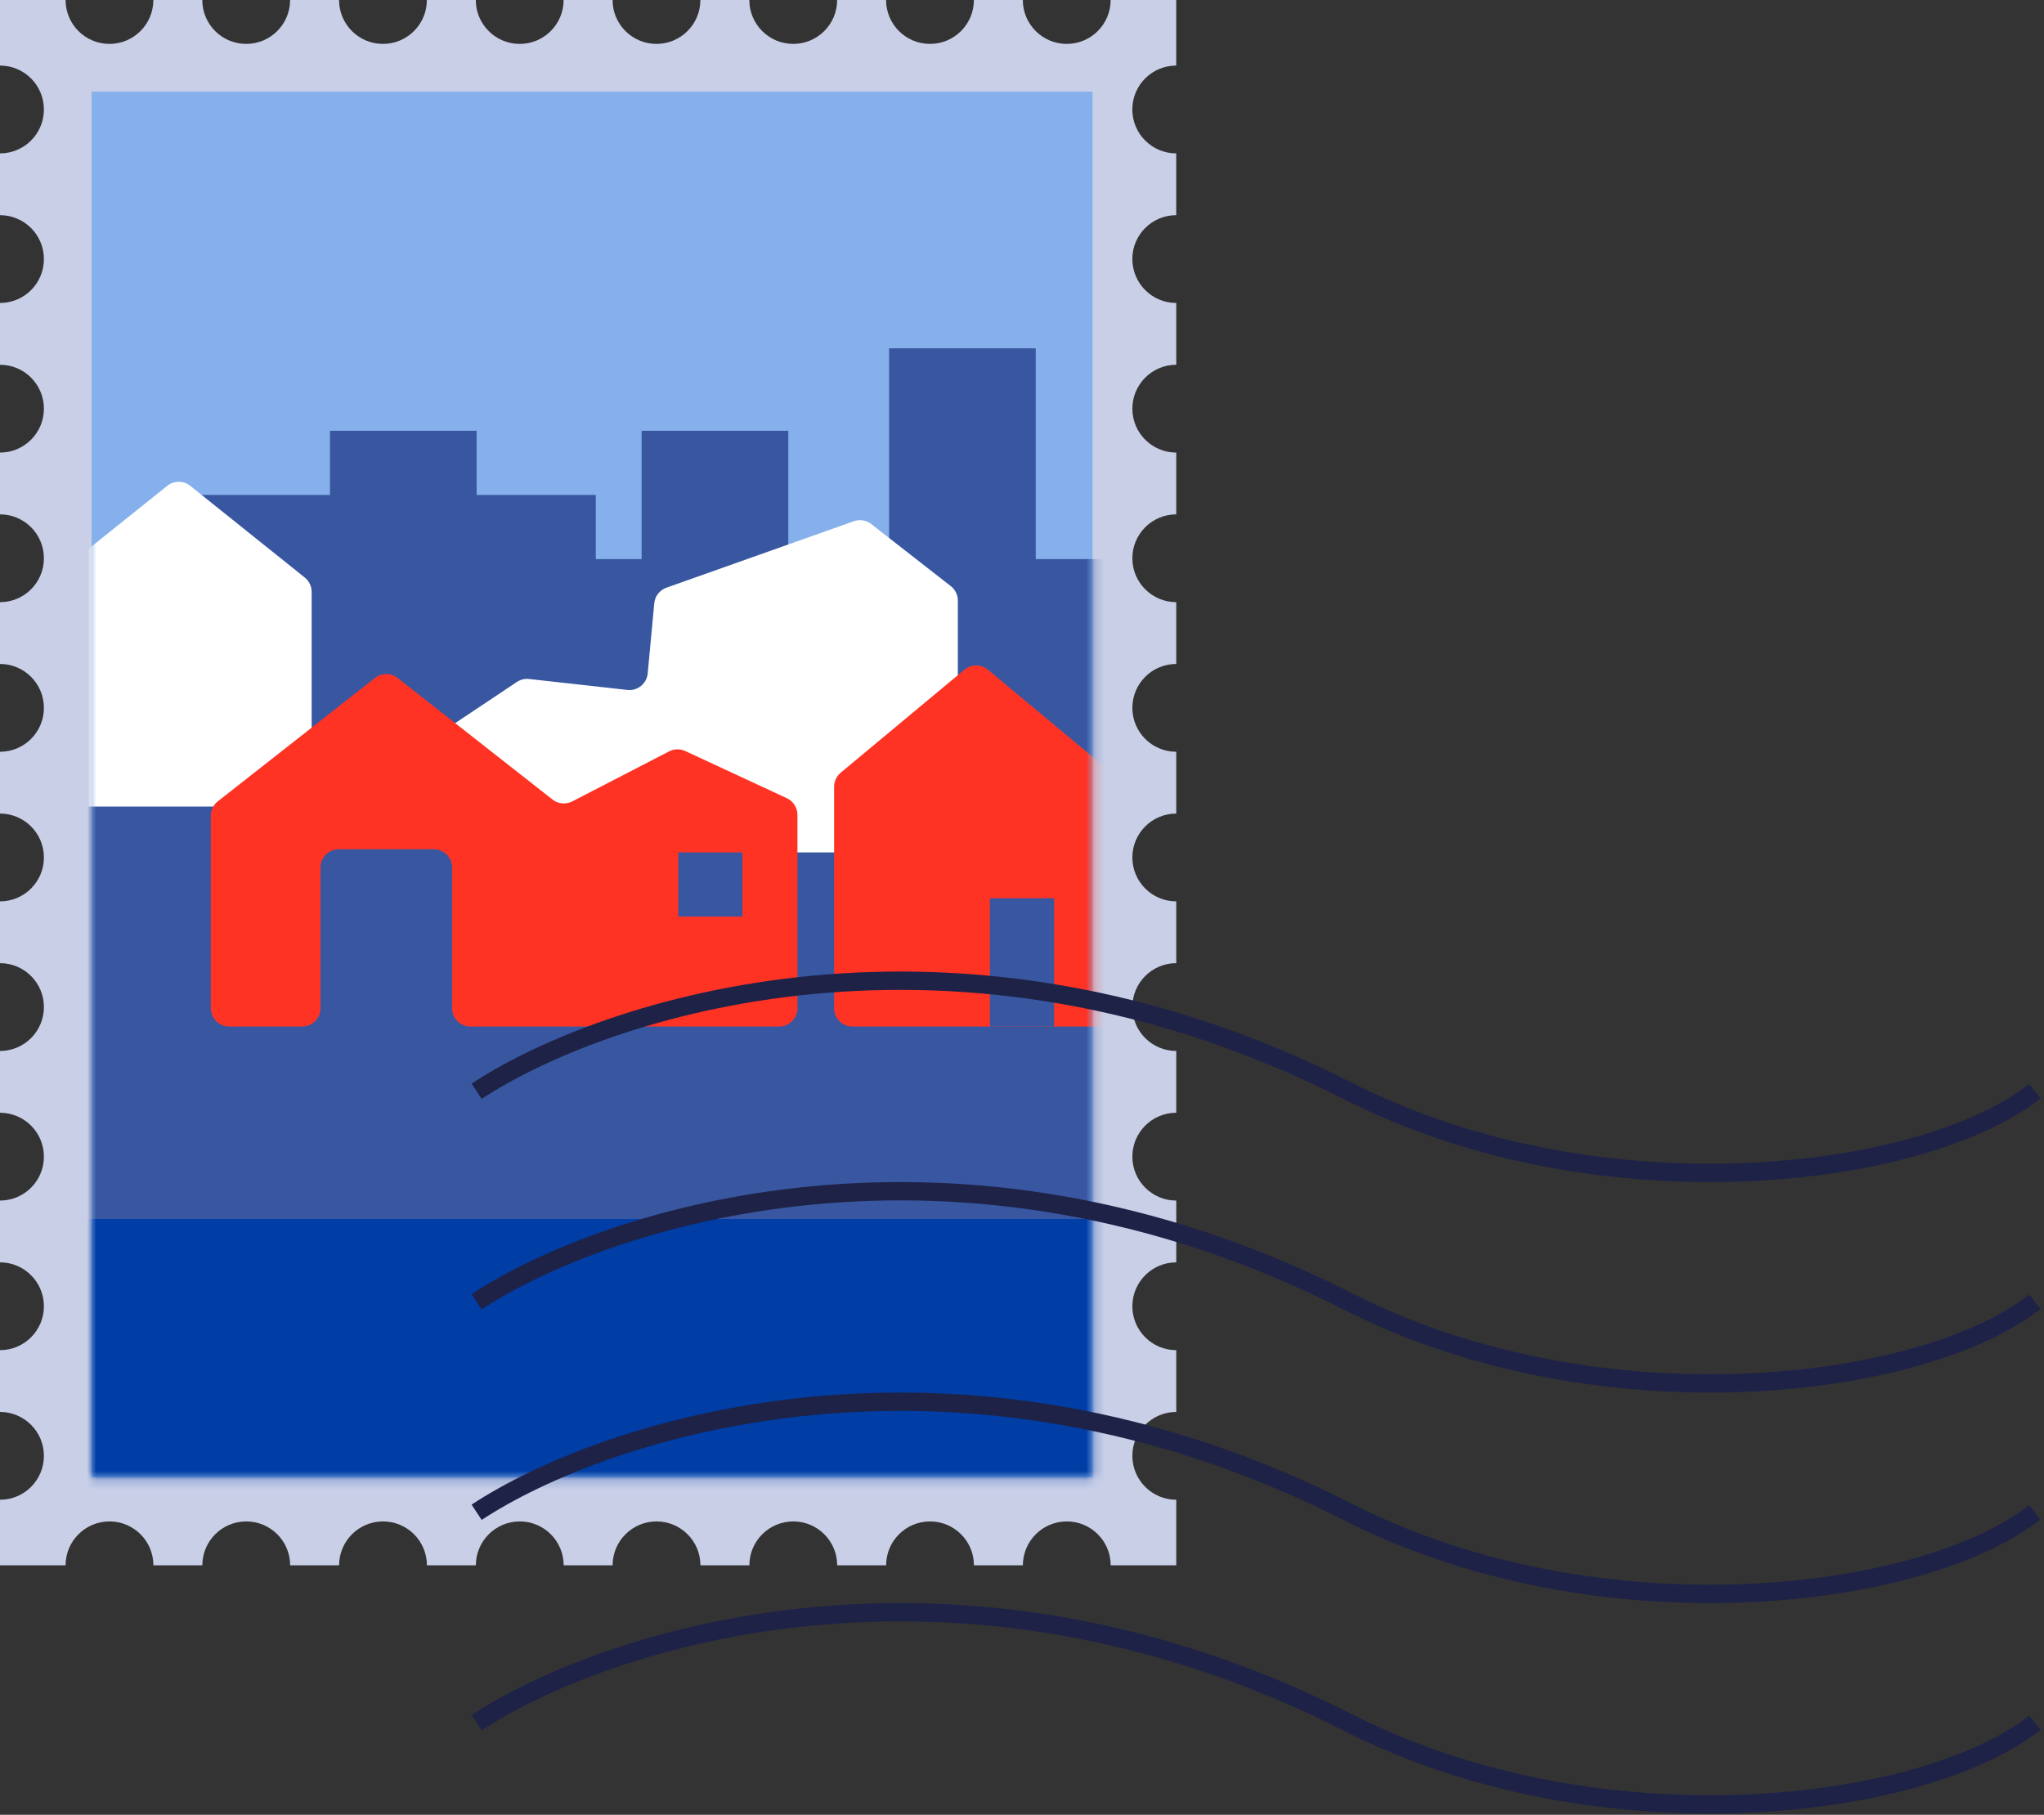 <svg width="223" height="198" viewBox="0 0 223 198" fill="none" xmlns="http://www.w3.org/2000/svg">
<rect x="0" y="0" width="223" height="198" fill="#333333" stroke="none"/>
<path d="M123.536 28.266C123.536 25.621 125.68 23.476 128.326 23.476V16.734C125.681 16.734 123.536 14.59 123.536 11.944C123.536 9.298 125.68 7.154 128.326 7.154V0H121.171C121.171 2.645 119.027 4.79 116.381 4.79C113.735 4.79 111.591 2.646 111.591 0H106.251C106.251 2.645 104.107 4.79 101.461 4.79C98.815 4.79 96.671 2.646 96.671 0H91.331C91.331 2.645 89.187 4.79 86.541 4.79C83.895 4.79 81.751 2.646 81.751 0H76.411C76.411 2.645 74.266 4.79 71.621 4.79C68.975 4.79 66.831 2.646 66.831 0H61.491C61.491 2.645 59.346 4.79 56.701 4.79C54.055 4.79 51.91 2.646 51.91 0H46.57C46.57 2.645 44.426 4.79 41.78 4.79C39.135 4.79 36.99 2.646 36.99 0H31.65C31.65 2.645 29.506 4.79 26.86 4.79C24.215 4.79 22.07 2.646 22.07 0H16.73C16.73 2.645 14.586 4.79 11.94 4.79C9.294 4.79 7.155 2.645 7.155 0H0V7.155C2.645 7.155 4.79 9.299 4.79 11.945C4.79 14.591 2.645 16.734 0 16.734V23.476C2.645 23.476 4.79 25.62 4.79 28.266C4.79 30.912 2.646 33.056 0 33.056V39.797C2.645 39.797 4.79 41.942 4.79 44.587C4.79 47.233 2.646 49.378 0 49.378V56.119C2.645 56.119 4.79 58.264 4.79 60.909C4.79 63.555 2.646 65.699 0 65.699V72.441C2.645 72.441 4.79 74.585 4.79 77.231C4.79 79.877 2.646 82.021 0 82.021V88.763C2.645 88.763 4.79 90.907 4.79 93.553C4.79 96.198 2.646 98.343 0 98.343V105.084C2.645 105.084 4.79 107.228 4.79 109.874C4.79 112.52 2.646 114.664 0 114.664V121.406C2.645 121.406 4.79 123.55 4.79 126.196C4.79 128.842 2.646 130.986 0 130.986V137.728C2.645 137.728 4.79 139.872 4.79 142.518C4.79 145.163 2.646 147.308 0 147.308V154.049C2.645 154.049 4.79 156.193 4.79 158.839C4.79 161.485 2.646 163.629 0 163.629V170.784H7.155C7.155 168.139 9.299 165.994 11.945 165.994C14.591 165.994 16.735 168.139 16.735 170.784H22.075C22.075 168.139 24.219 165.994 26.865 165.994C29.511 165.994 31.655 168.139 31.655 170.784H36.995C36.995 168.139 39.14 165.994 41.785 165.994C44.431 165.994 46.575 168.139 46.575 170.784H51.916C51.916 168.139 54.06 165.994 56.706 165.994C59.351 165.994 61.495 168.139 61.495 170.784H66.836C66.836 168.139 68.98 165.994 71.626 165.994C74.271 165.994 76.416 168.139 76.416 170.784H81.756C81.756 168.139 83.9 165.994 86.546 165.994C89.192 165.994 91.336 168.139 91.336 170.784H96.676C96.676 168.139 98.82 165.994 101.466 165.994C104.112 165.994 106.256 168.139 106.256 170.784H111.596C111.596 168.139 113.74 165.994 116.386 165.994C119.032 165.994 121.176 168.139 121.176 170.784H128.331V163.629C125.686 163.629 123.541 161.485 123.541 158.839C123.541 156.193 125.685 154.049 128.331 154.049V147.308C125.686 147.308 123.541 145.163 123.541 142.518C123.541 139.872 125.685 137.728 128.331 137.728V130.986C125.686 130.986 123.541 128.842 123.541 126.196C123.541 123.55 125.685 121.406 128.331 121.406V114.664C125.686 114.664 123.541 112.52 123.541 109.874C123.541 107.228 125.685 105.084 128.331 105.084V98.343C125.686 98.343 123.541 96.198 123.541 93.553C123.541 90.907 125.685 88.763 128.331 88.763V82.021C125.686 82.021 123.541 79.877 123.541 77.231C123.541 74.585 125.685 72.441 128.331 72.441V65.699C125.686 65.699 123.541 63.555 123.541 60.909C123.541 58.264 125.685 56.119 128.331 56.119V49.378C125.686 49.378 123.541 47.233 123.541 44.587C123.541 41.942 125.685 39.797 128.331 39.797V33.056C125.686 33.056 123.541 30.912 123.541 28.266H123.536Z" fill="#C8CFE7"/>
<path d="M119.192 10H10V161.174H119.192V10Z" fill="#85B0EB"/>
<mask id="mask0_5963_739" style="mask-type:luminance" maskUnits="userSpaceOnUse" x="10" y="10" width="110" height="152">
<path d="M119.192 10H10V161.174H119.192V10Z" fill="white"/>
</mask>
<g mask="url(#mask0_5963_739)">
<path d="M123.534 124.08C120.159 123.4 116.699 124.704 113.689 126.376C104.158 131.672 97.409 140.367 89.865 147.992C81.745 156.199 72.242 162.402 60.691 164.401C70.381 164.771 80.071 165.141 89.761 165.511C97.692 165.814 105.644 166.116 113.555 165.485C116.065 165.285 118.753 164.909 120.603 163.2C121.903 161.997 122.606 160.29 123.139 158.602C126.692 147.338 124.271 135.183 124.406 123.373" fill="#003DA5"/>
<rect x="-13" y="118" width="141" height="47" fill="#003DA5"/>
<rect x="-13" y="91" width="141" height="42" fill="#3857A0"/>
<rect x="-13" y="61" width="141" height="47" fill="#3857A0"/>
<rect x="36" y="47" width="16" height="26" fill="#3857A0"/>
<rect x="49" y="54" width="16" height="26" fill="#3857A0"/>
<rect x="21" y="54" width="16" height="26" fill="#3857A0"/>
<rect x="70" y="47" width="16" height="26" fill="#3857A0"/>
<rect x="97" y="38" width="16" height="35" fill="#3857A0"/>
<path d="M34 86C34 87.105 33.105 88 32 88L24.938 88L19.5 88L14.062 88L7 88C5.895 88 5 87.105 5 86L5 64.573C5 63.966 5.276 63.392 5.75 63.012L18.25 53.001C18.98 52.416 20.019 52.416 20.75 53.001L33.25 63.012C33.724 63.392 34 63.966 34 64.573L34 86Z" fill="white"/>
<path d="M104.5 91C104.5 92.105 103.605 93 102.5 93L94.188 93L88 93L81.812 93L71.899 93C71.635 93 71.375 92.948 71.132 92.847L48.457 83.435C46.981 82.822 46.784 80.811 48.114 79.924L56.394 74.404C56.785 74.143 57.257 74.028 57.724 74.081L68.453 75.275C69.564 75.398 70.561 74.587 70.665 73.473L71.381 65.82C71.454 65.044 71.97 64.382 72.704 64.121L93.153 56.867C93.797 56.638 94.514 56.755 95.052 57.175L103.73 63.948C104.216 64.327 104.5 64.908 104.5 65.524L104.5 91Z" fill="white"/>
<path d="M122 110C122 111.105 121.105 112 120 112L112.312 112L106.5 112L100.687 112L93 112C91.895 112 91 111.105 91 110L91 85.84C91 85.246 91.264 84.683 91.72 84.303L105.22 73.065C105.962 72.448 107.038 72.448 107.78 73.065L121.28 84.303C121.736 84.683 122 85.246 122 85.84L122 110Z" fill="#FF3324"/>
<path d="M87 110C87 111.105 86.105 112 85 112L51.325 112C50.22 112 49.325 111.105 49.325 110L49.325 94.656C49.325 93.552 48.429 92.656 47.325 92.656L42.145 92.656L36.966 92.656C35.861 92.656 34.966 93.552 34.966 94.656L34.966 110C34.966 111.105 34.07 112 32.966 112L25 112C23.895 112 23 111.105 23 110L23 88.999C23 88.385 23.282 87.805 23.765 87.426L40.91 73.969C41.635 73.4 42.655 73.4 43.38 73.969L60.28 87.233C60.895 87.716 61.737 87.796 62.432 87.437L73.001 81.977C73.55 81.693 74.2 81.679 74.761 81.94L85.843 87.087C86.549 87.415 87 88.123 87 88.901L87 110Z" fill="#FF3324"/>
<rect x="74" y="93" width="7" height="7" fill="#3857A0"/>
</g>
<rect x="108" y="98" width="7" height="14" fill="#3857A0"/>
<path d="M52 119.062C65.8 109.96 104.145 97.217 147.13 119.062C174.435 132.938 209.668 128.751 222 119.062" stroke="#1E2247" stroke-width="2"/>
<path d="M52 142.029C65.8 132.927 104.145 120.184 147.13 142.029C174.435 155.905 209.668 151.718 222 142.029" stroke="#1E2247" stroke-width="2"/>
<path d="M52 164.996C65.8 155.894 104.145 143.152 147.13 164.996C174.435 178.873 209.668 174.685 222 164.996" stroke="#1E2247" stroke-width="2"/>
<path d="M52 187.963C65.8 178.861 104.145 166.119 147.13 187.963C174.435 201.84 209.668 197.652 222 187.963" stroke="#1E2247" stroke-width="2"/>
</svg>
